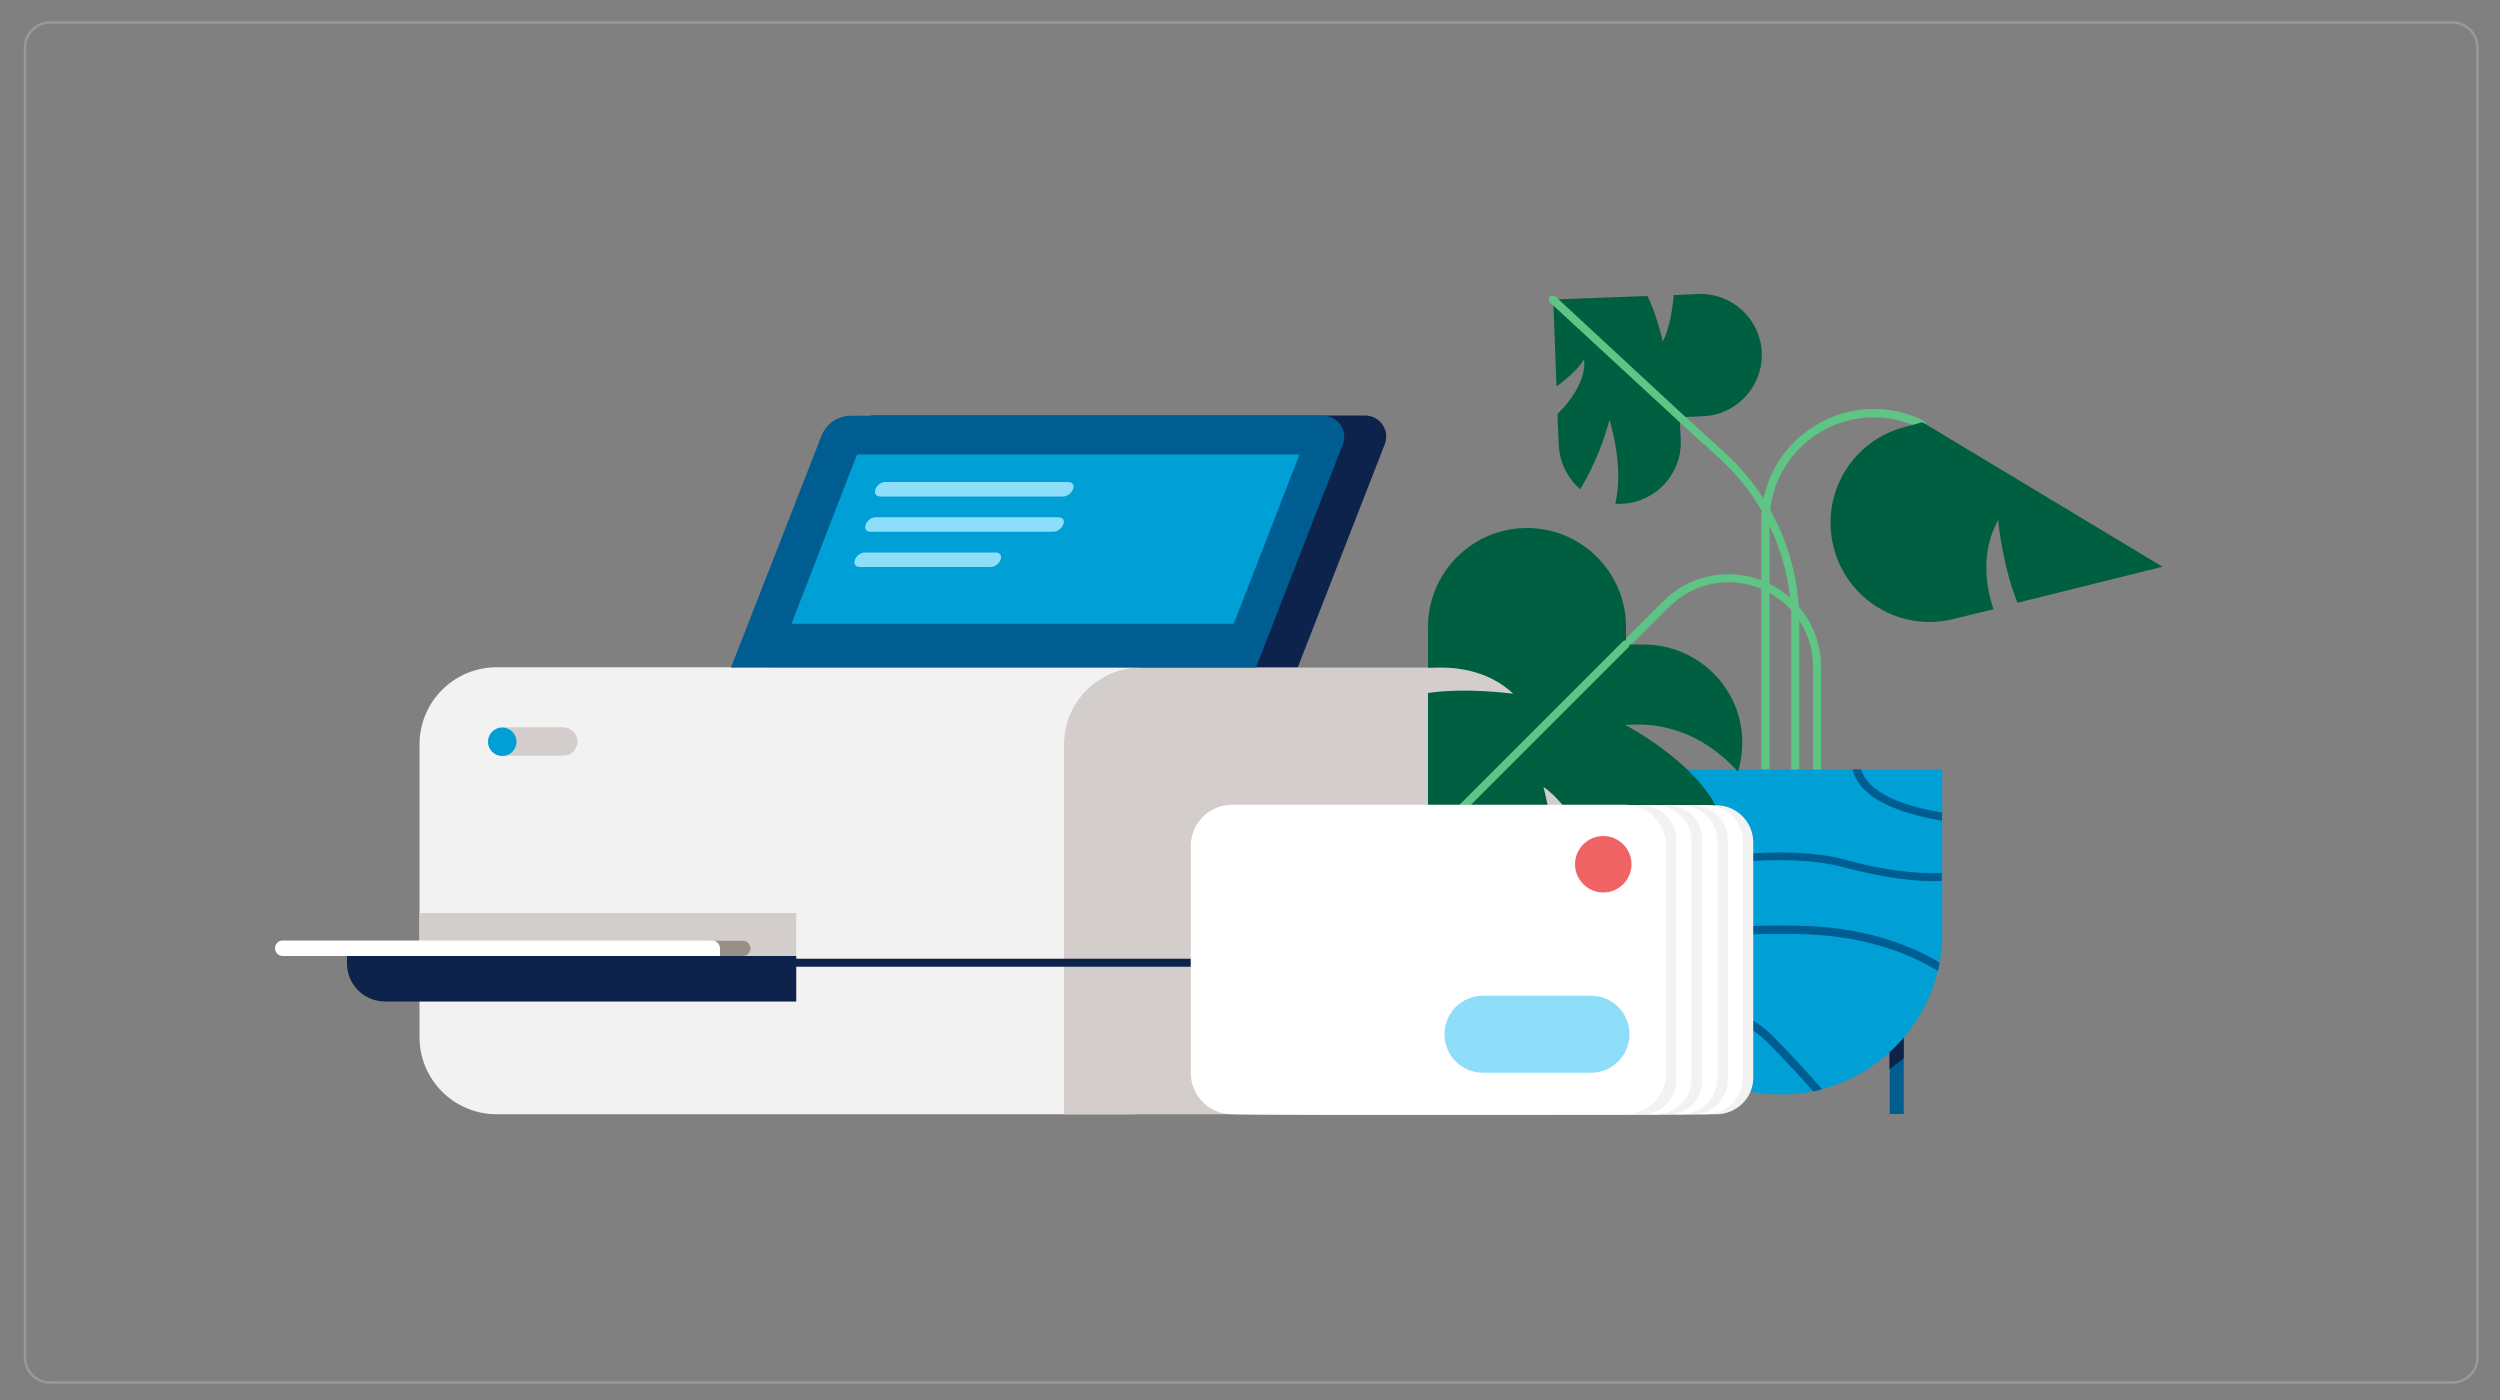 <?xml version="1.0" encoding="utf-8"?>
<!-- Generator: Adobe Illustrator 26.2.1, SVG Export Plug-In . SVG Version: 6.00 Build 0)  -->
<!DOCTYPE svg PUBLIC "-//W3C//DTD SVG 1.1//EN" "http://www.w3.org/Graphics/SVG/1.1/DTD/svg11.dtd">
<svg version="1.1" id="Lag_1" xmlns:x="http://ns.adobe.com/Extensibility/1.0/" xmlns:i="http://ns.adobe.com/AdobeIllustrator/10.0/" xmlns:graph="http://ns.adobe.com/Graphs/1.0/"
	 xmlns="http://www.w3.org/2000/svg" xmlns:xlink="http://www.w3.org/1999/xlink" x="0px" y="0px" viewBox="0 0 1000 560"
	 style="enable-background:new 0 0 1000 560;" xml:space="preserve">
<rect x="0" y="0" width="1000" height="560" fill="#808080" stroke="none"/>
<style type="text/css">
	.st0{fill:none;stroke:#999999;stroke-linejoin:round;stroke-miterlimit:10;}
	.st1{fill:#005E41;}
	.st2{fill:#005D92;}
	.st3{fill:#0D234B;}
	.st4{fill:#5EC584;}
	.st5{fill:#00A0D6;}
	.st6{fill:#F3F2F2;}
	.st7{fill:#D3CECB;}
	.st8{fill:#969087;}
	.st9{fill:#FFFFFF;}
	.st10{fill:#8EDDF9;}
	.st11{fill:#F06365;}
</style>
<path class="st0" d="M981,553H20c-5.5,0-10-4.5-10-10V19c0-5.5,4.5-10,10-10h961c5.5,0,10,4.5,10,10v524
	C991,548.5,986.5,553,981,553z"/>
<g>
	<path class="st1" d="M643.8,168c0,0,6,18.4,2.3,33.5c0.9,0,1.7,0.1,2.6,0c13.5-0.5,24.1-11.9,23.6-25.4l-0.4-9.2l9.2-0.4
		c13.5-0.5,24.1-11.9,23.6-25.4c-0.5-13.5-11.9-24-25.4-23.5l-9.2,0.4h-0.6c-0.5,5.7-1.7,13.4-4.4,18.7c0,0-2.1-10.1-6.1-18.3
		l-37.7,1.4l1.3,34.8c3.6-2.7,8.8-7,11-10.8c0,0,2.1,9.2-10.6,21.8l0.1,3.1l0.4,9.2c0.3,7.1,3.6,13.5,8.6,17.8
		C635.5,190,640.3,180.8,643.8,168z"/>
	<path class="st2" d="M669.6,408.3H664v37.5h5.6V408.3z"/>
	<path class="st3" d="M664,423.3v-9.2l5.6,4.5v9.1L664,423.3z"/>
	<path class="st2" d="M755.9,445.6h5.6v-37.5h-5.6V445.6z"/>
	<path class="st3" d="M761.5,423.3v-9.2l-5.7,4.5v9.1L761.5,423.3z"/>
	<path class="st4" d="M726.8,392.9c-0.9,0-1.6-0.8-1.6-1.6V266.6c0-18.5-15.2-33.7-33.7-33.7c-8.9,0-17.5,3.5-23.9,9.9l-32.4,32.4
		c-0.6,0.6-1.7,0.6-2.3,0c-0.6-0.6-0.6-1.7,0-2.3l32.4-32.4c7-7,16.2-10.8,26.1-10.8c20.4,0,37,16.6,37,37v124.8
		C728.4,392.3,727.7,392.9,726.8,392.9z"/>
	<path class="st4" d="M706.1,330.8c-0.9,0-1.6-0.8-1.6-1.6V208.7c0-15.7,7.9-30,21.3-38.3c13.4-8.3,29.7-9.1,43.7-2.1
		c0.8,0.4,1.2,1.4,0.8,2.2c-0.4,0.8-1.4,1.2-2.2,0.8c-13.1-6.5-28.1-5.7-40.6,1.9c-12.3,7.7-19.7,20.9-19.7,35.5v120.5
		C707.8,330.1,707,330.8,706.1,330.8z"/>
	<path class="st4" d="M718.1,326.8c-0.9,0-1.6-0.8-1.6-1.6v-76.8c0-24.8-10.5-48.6-28.9-65.2l-16.7-15.2L620,121
		c-0.6-0.6-0.6-1.7-0.1-2.3c0.6-0.6,1.7-0.6,2.3-0.1l50.8,47.1l16.7,15.2c19.1,17.2,30,41.9,30,67.7v76.6
		C719.8,326,719,326.8,718.1,326.8z"/>
	<path class="st1" d="M807,241.1l58-14.4l-96-57.8l-6.7,1.8c-21.3,5.3-34.2,26.7-28.9,48c5.3,21.3,26.7,34.2,48,28.9l6.9-1.7
		l9.1-2.2c-2.9-8.6-5.4-22.8,1.9-35.7C799.1,207.9,801.1,226.7,807,241.1z"/>
	<path class="st5" d="M712.4,437.8c-35.7,0-64.5-28.9-64.5-64.5v-65.5h129v65.5C776.8,408.9,747.9,437.8,712.4,437.8z"/>
	<path class="st2" d="M742.3,311.2c5.1,10,20.5,14.7,34.5,17.1V325c-13.2-2.2-27.2-6.5-31.6-15.3c-0.3-0.6-0.5-1.3-0.8-1.9H741
		C741.3,309,741.7,310.1,742.3,311.2z"/>
	<path class="st2" d="M728.8,435.6c-5.3-6.1-11.7-13-19.2-20.7c-15.8-16-36.2-15-53.3-9.6c0.5,0.9,1.2,1.9,1.7,2.9
		c16-4.9,34.8-5.6,49.3,9.1c7,7.1,13,13.5,18,19.3C726.5,436.3,727.7,436,728.8,435.6z"/>
	<path class="st2" d="M647.8,353.3c29.8-7.7,66.3-12.6,89.2-6.5c17,4.5,30,6,39.7,5.6v-3.2c-10,0.4-23-1-38.9-5.4
		c-23.2-6.2-59.9-1.3-90.1,6.4v3.2H647.8z"/>
	<path class="st2" d="M657,376c26.7-1.7,56.9-3.6,75.1-1.6c16.3,1.8,31,6.6,43.1,14c0.3-1.2,0.5-2.2,0.6-3.4
		c-12.3-7.3-27-12.1-43.3-13.9c-18.4-2.1-48.9-0.1-75.6,1.6c-2.9,0.1-5.8,0.4-8.9,0.5c0,1,0,2.2,0.1,3.2
		C650.8,376.3,653.8,376.2,657,376z"/>
	<path class="st3" d="M519.1,267h-210l39.3-100.8H546c6,0,10.1,6,7.9,11.5L519.1,267z"/>
	<path class="st6" d="M452.6,445.7H198.7c-17,0-30.9-13.7-30.9-30.9v-117c0-17,13.7-30.9,30.9-30.9h254c17,0,30.9,13.7,30.9,30.9
		v117C483.5,431.8,469.7,445.7,452.6,445.7z"/>
	<path class="st7" d="M620.6,445.7h-195V297.9c0-17,13.7-30.9,30.9-30.9h164.3c17,0,30.9,13.7,30.9,30.9v117
		C651.4,431.8,637.7,445.7,620.6,445.7z"/>
	<path class="st7" d="M318.5,365.2H167.8v17.4h150.7V365.2z"/>
	<path class="st3" d="M318.5,400.6H154c-8.3,0-15.2-6.7-15.2-15.2v-3h179.7V400.6z"/>
	<path class="st3" d="M651.4,386.7H318.5c-0.9,0-1.6-0.8-1.6-1.6c0-0.8,0.8-1.6,1.6-1.6h332.9c0.9,0,1.6,0.8,1.6,1.6
		C653,385.9,652.3,386.7,651.4,386.7z"/>
	<path class="st2" d="M502.4,267h-210l36.2-92.7c1.9-4.8,6.5-8,11.7-8h188.9c6,0,10.1,6,7.9,11.5L502.4,267z"/>
	<path class="st5" d="M493.5,249.5H316.6l26.2-67.7h177L493.5,249.5z"/>
	<path class="st8" d="M297.1,382.4H283v-6.1h14.1c1.7,0,3.1,1.4,3.1,3.1C300.1,381.1,298.8,382.4,297.1,382.4z"/>
	<path class="st9" d="M288.1,382.4H113.1c-1.7,0-3.1-1.4-3.1-3.1c0-1.7,1.4-3.1,3.1-3.1h171.7c1.8,0,3.2,1.4,3.2,3.2V382.4z"/>
	<path class="st10" d="M425.3,198.6H352c-1.6,0-2.5-1.3-1.8-2.9c0.5-1.6,2.3-2.9,3.9-2.9h73.3c1.6,0,2.5,1.3,1.8,2.9
		C428.6,197.3,426.8,198.6,425.3,198.6z"/>
	<path class="st10" d="M421.4,212.7h-73.3c-1.6,0-2.5-1.3-1.8-2.9c0.5-1.6,2.3-2.9,3.9-2.9h73.3c1.6,0,2.5,1.3,1.8,2.9
		C424.7,211.4,422.9,212.7,421.4,212.7z"/>
	<path class="st10" d="M396.3,226.8h-52.5c-1.6,0-2.5-1.3-1.8-2.9c0.5-1.6,2.3-2.9,3.9-2.9h52.5c1.6,0,2.5,1.3,1.8,2.9
		C399.7,225.5,397.9,226.8,396.3,226.8z"/>
	<path class="st7" d="M225.3,302.3h-24.4c-3.1,0-5.7-2.6-5.7-5.7s2.6-5.7,5.7-5.7h24.4c3.1,0,5.7,2.6,5.7,5.7
		C231,299.8,228.4,302.3,225.3,302.3z"/>
	<path class="st5" d="M200.9,302.4c3.2,0,5.7-2.6,5.7-5.7c0-3.2-2.6-5.7-5.7-5.7s-5.7,2.6-5.7,5.7
		C195.2,299.9,197.8,302.4,200.9,302.4z"/>
	<path class="st1" d="M657.4,257.8h-7v-7c0-21.9-17.8-39.6-39.6-39.6c-21.9,0-39.6,17.8-39.6,39.6v7v9.3c9.1-0.6,23.5,0.3,34.1,10.4
		c0,0-18.7-2.6-34.1-0.3v59.8h50.2c-0.6-8.8-4-22.2-4-22.2c7.7,5.2,13.9,16,17.9,22.2h15h7c11.8,0,22.3-5.2,29.6-13.4
		c-8.8-18.9-36.7-33.6-36.7-33.6c22.3-1.9,37.1,9.9,45,18.7c1-3.6,1.7-7.4,1.7-11.4C697.1,275.5,679.3,257.8,657.4,257.8z"/>
	<path class="st4" d="M571.1,338.6c-0.4,0-0.8-0.1-1.2-0.5c-0.6-0.6-0.6-1.7,0-2.3l79.2-79.2c0.6-0.6,1.7-0.6,2.3,0
		c0.6,0.6,0.6,1.7,0,2.3l-79.2,79.2C572.1,338.5,571.7,338.6,571.1,338.6z"/>
	<path class="st6" d="M686.6,445.7H527.8c-8.3,0-14.9-6.7-14.9-14.9v-93.8c0-8.3,6.7-14.9,14.9-14.9h158.6c8.3,0,14.9,6.7,14.9,14.9
		v93.8C701.5,439,694.7,445.7,686.6,445.7z"/>
	<path class="st9" d="M682.5,445.7H521.9c-8.2,0-14.8-6.6-14.8-14.8v-94.1c0-8.2,6.6-14.8,14.8-14.8h160.5c8.2,0,14.8,6.6,14.8,14.8
		v94.1C697.2,439.1,690.7,445.7,682.5,445.7z"/>
	<path class="st6" d="M677.2,445.7H516.5c-7.7,0-13.9-6.2-13.9-13.9V336c0-7.7,6.2-13.9,13.9-13.9h160.7c7.7,0,13.9,6.2,13.9,13.9
		v95.8C691.1,439.5,685,445.7,677.2,445.7z"/>
	<path class="st9" d="M672.4,445.7H511.4c-8,0-14.5-6.5-14.5-14.5v-94.5c0-8,6.5-14.5,14.5-14.5h161.1c8,0,14.5,6.5,14.5,14.5v94.5
		C686.9,439.2,680.5,445.7,672.4,445.7z"/>
	<path class="st6" d="M667.6,445.7h-162c-7.3,0-13.2-6-13.2-13.2v-97.1c0-7.3,6-13.2,13.2-13.2h162c7.3,0,13.2,6,13.2,13.2v97
		C680.9,439.8,675,445.7,667.6,445.7z"/>
	<path class="st9" d="M662.6,445.7H500.7c-7.8,0-14.1-6.4-14.1-14.1v-95.3c0-7.8,6.4-14.1,14.1-14.1h161.8c7.8,0,14.1,6.4,14.1,14.1
		v95.3C676.7,439.4,670.3,445.7,662.6,445.7z"/>
	<path class="st6" d="M656.9,445.7H495.9c-7.7,0-13.7-6.1-13.7-13.7v-96.1c0-7.7,6.1-13.7,13.7-13.7h160.9c7.7,0,13.7,6.1,13.7,13.7
		V432C670.6,439.5,664.5,445.7,656.9,445.7z"/>
	<path class="st9" d="M650,445.7H492.8c-9.1,0-16.5-7.4-16.5-16.5v-90.8c0-9.1,7.4-16.5,16.5-16.5H650c9.1,0,16.5,7.4,16.5,16.5
		v90.8C666.5,438.3,659.1,445.7,650,445.7z"/>
	<path class="st11" d="M641.3,357c6.2,0,11.3-5.1,11.3-11.3s-5.1-11.3-11.3-11.3s-11.3,5.1-11.3,11.3S635.1,357,641.3,357z"/>
	<path class="st10" d="M636.4,429.1h-43.2c-8.6,0-15.4-6.9-15.4-15.4c0-8.6,6.9-15.4,15.4-15.4h43.2c8.6,0,15.4,6.9,15.4,15.4
		C651.8,422.3,644.8,429.1,636.4,429.1z"/>
</g>
</svg>

